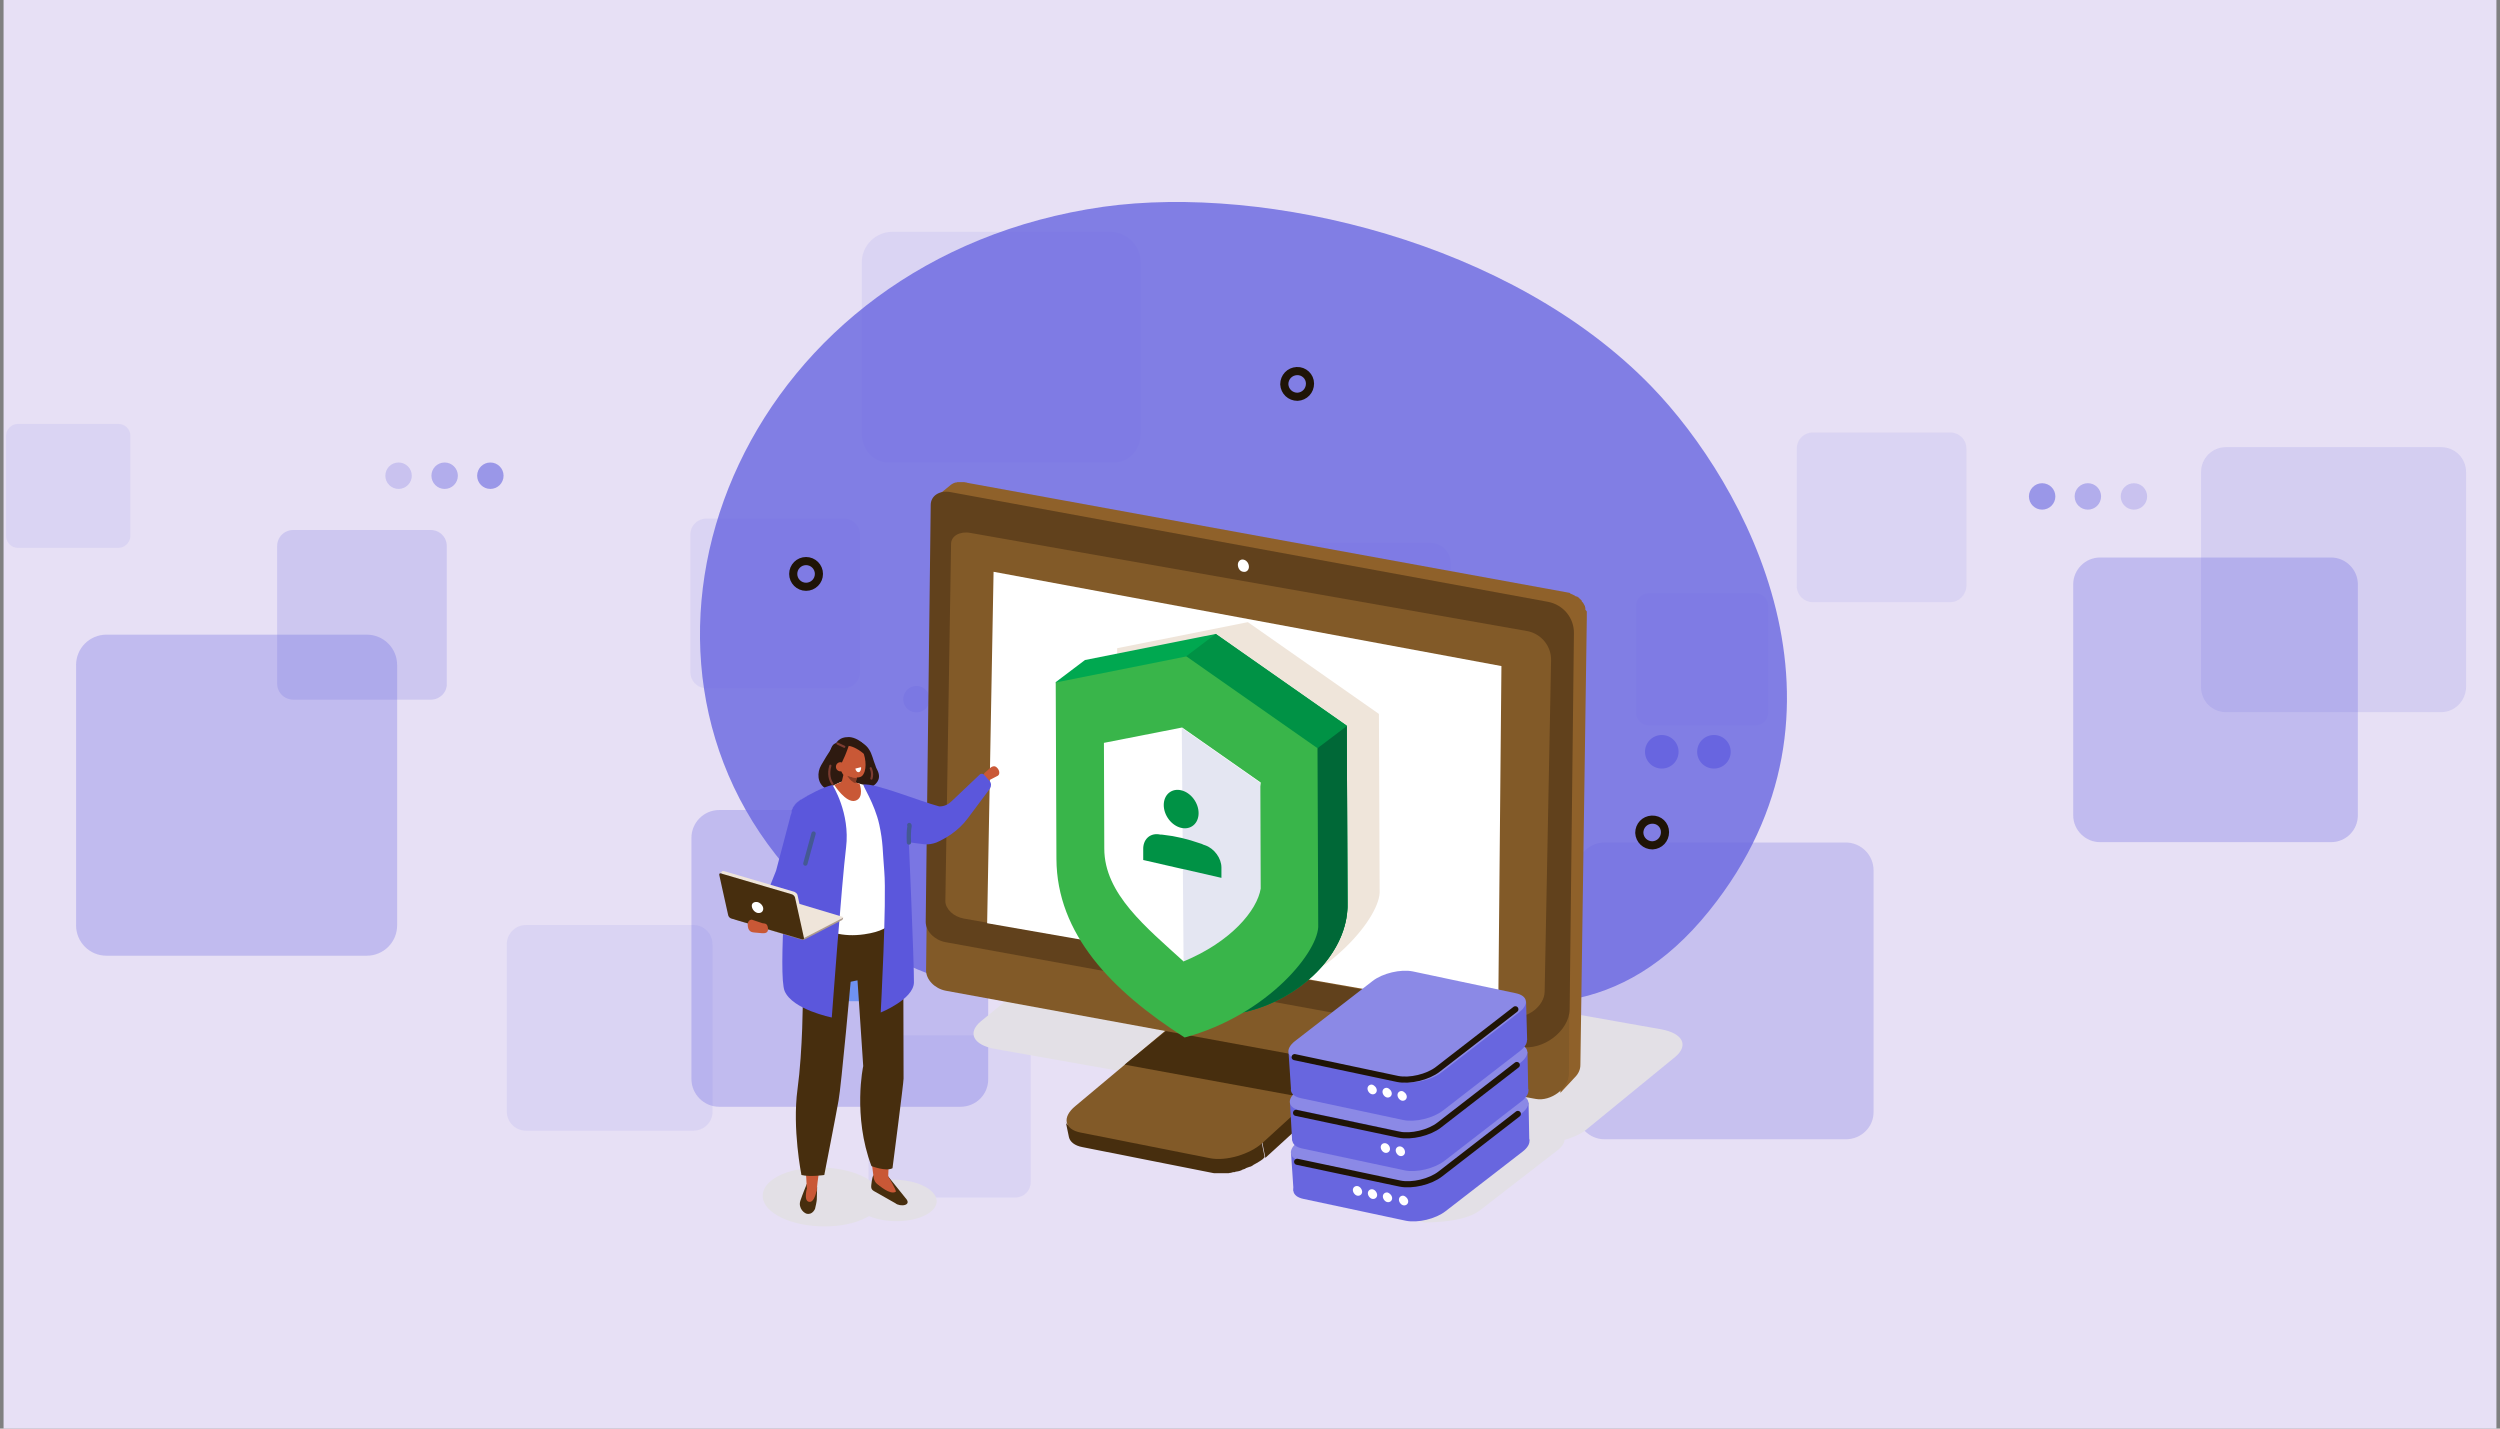 <?xml version="1.0" encoding="UTF-8"?>
<!-- Generator: Adobe Illustrator 28.1.0, SVG Export Plug-In . SVG Version: 6.00 Build 0)  -->
<svg xmlns="http://www.w3.org/2000/svg" xmlns:xlink="http://www.w3.org/1999/xlink" version="1.1" id="Layer_1" x="0px" y="0px" viewBox="0 0 700 400" style="enable-background:new 0 0 700 400;" xml:space="preserve">
<rect x="0" y="0" width="700" height="400" fill="#808080" stroke="none"/>
<style type="text/css">
	.st0{fill:#E7E0F5;}
	.st1{opacity:0.35;fill:#6866DF;enable-background:new    ;}
	.st2{opacity:0.3;fill:#6866DF;enable-background:new    ;}
	.st3{opacity:0.15;fill:#6866DF;enable-background:new    ;}
	.st4{opacity:0.25;fill:#6866DF;enable-background:new    ;}
	.st5{opacity:0.1;fill:#6866DF;enable-background:new    ;}
	.st6{opacity:0.2;fill:#6866DF;enable-background:new    ;}
	.st7{fill:#6866DF;}
	.st8{opacity:0.6;}
	.st9{opacity:0.4;fill:#6866DF;enable-background:new    ;}
	.st10{opacity:0.7;fill:#6866DF;enable-background:new    ;}
	.st11{opacity:0.8;fill:#6866DF;enable-background:new    ;}
	.st12{fill:none;stroke:#1F1406;stroke-width:2.277;stroke-linecap:round;stroke-linejoin:round;stroke-miterlimit:10;}
	.st13{fill:none;stroke:#1F1406;stroke-width:2.276;stroke-linecap:round;stroke-linejoin:round;stroke-miterlimit:9.999;}
	.st14{fill:#E3E0E6;}
	.st15{fill:#8F612A;}
	.st16{fill:#472E0E;}
	.st17{fill:#825A28;}
	.st18{opacity:0.29;fill:#45446C;enable-background:new    ;}
	.st19{fill:#61411C;}
	.st20{fill:#FFFFFF;}
	.st21{fill:#2B4CA1;}
	.st22{fill:#8B89E6;}
	.st23{fill:none;stroke:#1F1406;stroke-width:1.72;stroke-linecap:round;stroke-linejoin:round;stroke-miterlimit:10;}
	.st24{fill:#EFE5DA;}
	.st25{fill:#00A850;}
	.st26{fill:#009245;}
	.st27{fill:#006837;}
	.st28{fill:#39B54A;}
	.st29{fill:#E4E6F2;}
	.st30{fill:#6F92F2;}
	.st31{fill:#C95836;}
	.st32{fill-rule:evenodd;clip-rule:evenodd;fill:#2E1A10;}
	.st33{fill:#5B57DC;}
	.st34{fill:none;stroke:#445994;stroke-width:1.21;stroke-linecap:round;stroke-linejoin:round;stroke-miterlimit:10;}
	.st35{fill:none;stroke:#7D3C31;stroke-width:0.605;stroke-linecap:round;stroke-linejoin:round;stroke-miterlimit:10;}
	.st36{fill:#873B24;}
	.st37{fill:#2E1A10;}
	.st38{fill:#AD9B8F;}
</style>
<rect x="1" y="-1.2" class="st0" width="698" height="402.4"></rect>
<g>
	<path class="st1" d="M372.2,257.5h-67.5c-4.3,0-7.8-3.5-7.8-7.8v-67.5c0-4.3,3.5-7.8,7.8-7.8h67.5c4.3,0,7.8,3.5,7.8,7.8v67.5   C380,253.9,376.5,257.5,372.2,257.5z"></path>
	<path class="st2" d="M268.9,309.9h-67.5c-4.3,0-7.8-3.5-7.8-7.8v-67.5c0-4.3,3.5-7.8,7.8-7.8h67.5c4.3,0,7.8,3.5,7.8,7.8V302   C276.8,306.4,273.3,309.9,268.9,309.9z"></path>
	<path class="st3" d="M683.5,199.4h-60.2c-3.9,0-7-3.1-7-7v-60.2c0-3.9,3.1-7,7-7h60.2c3.9,0,7,3.1,7,7v60.2   C690.4,196.3,687.3,199.4,683.5,199.4z"></path>
	<path class="st4" d="M516.8,319h-67.5c-4.3,0-7.8-3.5-7.8-7.8v-67.5c0-4.3,3.5-7.8,7.8-7.8h67.5c4.3,0,7.8,3.5,7.8,7.8v67.5   C524.7,315.5,521.2,319,516.8,319z"></path>
	<path class="st2" d="M652.7,235.8H588c-4.1,0-7.5-3.4-7.5-7.5v-64.7c0-4.1,3.4-7.5,7.5-7.5h64.7c4.1,0,7.5,3.4,7.5,7.5v64.7   C660.2,232.4,656.9,235.8,652.7,235.8z"></path>
	<path class="st2" d="M102.7,267.6H29.8c-4.7,0-8.5-3.8-8.5-8.5v-72.9c0-4.7,3.8-8.5,8.5-8.5h72.9c4.7,0,8.5,3.8,8.5,8.5v72.9   C111.2,263.8,107.4,267.6,102.7,267.6z"></path>
	<path class="st5" d="M284.3,335.3h-36.8c-2.4,0-4.3-1.9-4.3-4.3v-36.8c0-2.4,1.9-4.3,4.3-4.3h36.8c2.4,0,4.3,1.9,4.3,4.3V331   C288.6,333.4,286.7,335.3,284.3,335.3z"></path>
	<path class="st5" d="M400.5,212.8h-49.4c-3.2,0-5.7-2.6-5.7-5.7v-49.4c0-3.2,2.6-5.7,5.7-5.7h49.4c3.2,0,5.7,2.6,5.7,5.7v49.4   C406.2,210.3,403.7,212.8,400.5,212.8z"></path>
	<path class="st5" d="M491.6,203.1h-30c-1.9,0-3.5-1.6-3.5-3.5v-30c0-1.9,1.6-3.5,3.5-3.5h30c1.9,0,3.5,1.6,3.5,3.5v30   C495.1,201.5,493.5,203.1,491.6,203.1z"></path>
	<path class="st5" d="M546.1,168.6h-38.5c-2.5,0-4.5-2-4.5-4.5v-38.5c0-2.5,2-4.5,4.5-4.5h38.5c2.5,0,4.5,2,4.5,4.5v38.5   C550.5,166.6,548.5,168.6,546.1,168.6z"></path>
	<path class="st5" d="M194.1,316.6h-46.8c-3,0-5.4-2.4-5.4-5.4v-46.8c0-3,2.4-5.4,5.4-5.4h46.8c3,0,5.4,2.4,5.4,5.4v46.8   C199.6,314.2,197.1,316.6,194.1,316.6z"></path>
	<path class="st5" d="M236.3,192.7h-38.5c-2.5,0-4.5-2-4.5-4.5v-38.5c0-2.5,2-4.5,4.5-4.5h38.5c2.5,0,4.5,2,4.5,4.5v38.5   C240.8,190.7,238.8,192.7,236.3,192.7z"></path>
	<path class="st5" d="M249.9,64.9c-4.7,0-8.6,3.8-8.6,8.6v47.9c0,4.5,3.3,8.1,7.4,8.1H312c4.1,0,7.4-3.6,7.4-8.1V73.5   c0-4.7-3.8-8.6-8.6-8.6H249.9z"></path>
	<path class="st6" d="M120.7,195.9H82.1c-2.5,0-4.5-2-4.5-4.5v-38.5c0-2.5,2-4.5,4.5-4.5h38.5c2.5,0,4.5,2,4.5,4.5v38.5   C125.2,193.9,123.1,195.9,120.7,195.9z"></path>
	<path class="st5" d="M33.1,153.4H5c-1.8,0-3.3-1.5-3.3-3.3V122c0-1.8,1.5-3.3,3.3-3.3h28.2c1.8,0,3.3,1.5,3.3,3.3v28.2   C36.4,152,34.9,153.4,33.1,153.4z"></path>
	<g>
		<g>
			<g>
				<g>
					<ellipse class="st7" cx="465.3" cy="210.5" rx="4.7" ry="4.7"></ellipse>
					<circle class="st7" cx="479.9" cy="210.5" r="4.7"></circle>
				</g>
			</g>
		</g>
	</g>
	<g class="st8">
		<ellipse class="st9" cx="439.7" cy="225.3" rx="3.7" ry="3.7"></ellipse>
		<ellipse class="st10" cx="426.9" cy="225.3" rx="3.7" ry="3.7"></ellipse>
		<circle class="st7" cx="414" cy="225.2" r="3.7"></circle>
	</g>
	<g class="st8">
		<circle class="st9" cx="597.5" cy="139" r="3.7"></circle>
		<circle class="st10" cx="584.6" cy="139" r="3.7"></circle>
		<circle class="st7" cx="571.8" cy="139" r="3.7"></circle>
	</g>
	<g class="st8">
		<circle class="st9" cx="111.6" cy="133.2" r="3.7"></circle>
		<circle class="st10" cx="124.5" cy="133.2" r="3.7"></circle>
		<circle class="st7" cx="137.3" cy="133.2" r="3.7"></circle>
	</g>
	<g class="st8">
		
			<ellipse transform="matrix(0.316 -0.949 0.949 0.316 -10.389 377.386)" class="st9" cx="256.6" cy="195.9" rx="3.7" ry="3.7"></ellipse>
		<circle class="st10" cx="269.4" cy="195.9" r="3.7"></circle>
		<circle class="st7" cx="282.3" cy="195.9" r="3.7"></circle>
	</g>
</g>
<g>
	<path class="st11" d="M462.5,108.3c26.1,27,61.3,90.6,16.1,146.7c-49.1,61.1-112.1-7.4-156.8,11.2c0,0-54.3,37.1-104.6-26.9   s-7.7-167.2,91.7-181.4C354.7,51.5,423.4,67.8,462.5,108.3z"></path>
	<path class="st12" d="M466.2,233c0,2-1.5,3.6-3.5,3.7c-2,0-3.6-1.5-3.7-3.5c0-2,1.5-3.6,3.5-3.7C464.6,229.4,466.2,231,466.2,233z"></path>
	<path class="st12" d="M366.8,107.4c0,2-1.5,3.6-3.5,3.7c-2,0-3.6-1.5-3.7-3.5c0-2,1.5-3.6,3.5-3.7   C365.1,103.8,366.8,105.4,366.8,107.4z"></path>
	<ellipse class="st13" cx="225.7" cy="160.7" rx="3.6" ry="3.6"></ellipse>
	<g>
		<path class="st14" d="M426.5,319.9l-147.9-26.2c-6.1-1.1-7.8-4.5-4-7.7l24.7-20.2c3.9-3.2,11.9-4.8,17.9-3.8l147.9,26.2    c6.1,1.1,7.8,4.5,4,7.7l-24.7,20.2C440.6,319.3,432.5,321,426.5,319.9z"></path>
		<path class="st15" d="M439.5,166l-168.6-30.8l0,0l0,0l-0.3-0.1l0,0c-0.2,0-0.6-0.1-0.6-0.1c-0.1,0-0.1,0-0.2,0s-0.2,0-0.2,0    c-0.1,0-0.1,0-0.2,0s-0.2,0-0.2,0c-0.1,0-0.2,0-0.2,0c-0.1,0-0.2,0-0.2,0l0,0l0,0l0,0c-0.1,0-0.1,0-0.2,0h-0.1h-0.1c0,0,0,0-0.1,0    s-0.2,0-0.2,0l0,0l0,0c-0.1,0-0.2,0-0.3,0.1l0,0h-0.1c-0.1,0-0.1,0-0.2,0l0,0c-0.1,0-0.1,0.1-0.2,0.1h-0.1l0,0    c-0.1,0.1-0.3,0.1-0.4,0.2l0,0l0,0c-0.2,0.1-0.3,0.2-0.5,0.3l-5.5,4.5c0.1-0.1,0.3-0.2,0.5-0.3c0.1,0,0.1-0.1,0.2-0.1    s0.1-0.1,0.2-0.1s0.2-0.1,0.3-0.1h0.1c0.1,0,0.3-0.1,0.4-0.1h0.1c0.1,0,0.3-0.1,0.5-0.1l0,0c0.2,0,0.3,0,0.5,0l0,0    c0.2,0,0.3,0,0.5,0l0,0c0.2,0,0.4,0,0.5,0s0.1,0,0.2,0s0.1,0,0.2,0l1.2,0.2l0,0l173.4,31.8C439.5,171.8,440,166.1,439.5,166z     M268.8,136.1L268.8,136.1L268.8,136.1L268.8,136.1z"></path>
		<path class="st15" d="M443.9,170.7L443.9,170.7c0-0.1,0-0.1,0-0.2c0-0.1,0-0.1,0-0.2l0,0l0,0v-0.1c0-0.1,0-0.1-0.1-0.2v-0.1l0,0    c0,0,0,0,0-0.1s0-0.1-0.1-0.2c0-0.1,0-0.1-0.1-0.2l0,0l0,0c0-0.1-0.1-0.1-0.1-0.2s-0.1-0.1-0.1-0.2l0,0l0,0c0,0,0-0.1-0.1-0.1    c0-0.1-0.1-0.1-0.1-0.2l-0.1-0.1l0,0l0,0l-0.1-0.1l-0.1-0.1c0,0,0,0,0-0.1l0,0c0,0,0,0,0-0.1l-0.1-0.1l-0.1-0.1l0,0l0,0l-0.1-0.1    l-0.1-0.1l-0.1-0.1l0,0c-0.1-0.1-0.2-0.1-0.2-0.2c0,0,0,0-0.1-0.1l0,0c-0.1-0.1-0.2-0.2-0.3-0.2l0,0l0,0l-0.1-0.1    c-0.1,0-0.1-0.1-0.2-0.1c0,0,0,0-0.1,0l0,0c0,0,0,0-0.1,0s-0.1-0.1-0.2-0.1c0,0-0.1,0-0.1-0.1l0,0l0,0c-0.1,0-0.1-0.1-0.2-0.1    s-0.1-0.1-0.2-0.1l0,0l0,0c-0.1,0-0.1-0.1-0.2-0.1s-0.1-0.1-0.2-0.1l0,0l0,0c-0.1,0-0.1,0-0.2-0.1c-0.1,0-0.1,0-0.2-0.1    c0,0,0,0-0.1,0l0,0l0,0h-0.1c-0.1,0-0.1,0-0.2,0l-1.2-0.2l-5.7,4.5c0,0,1.6,0.3,1.7,0.3s0.1,0,0.2,0.1c0.1,0,0.1,0,0.2,0.1    c0.1,0,0.1,0,0.2,0.1h0.1c0.1,0,0.2,0.1,0.4,0.1l0,0l0,0c0.1,0,0.2,0.1,0.4,0.2l0,0c0.1,0.1,0.2,0.1,0.3,0.2l0,0    c0.1,0.1,0.2,0.1,0.3,0.2c0,0,0,0,0.1,0c0.1,0.1,0.2,0.1,0.3,0.2l0.1,0.1c0.1,0,0.1,0.1,0.2,0.1c0.1,0.1,0.1,0.1,0.2,0.2l0.1,0.1    l0.1,0.1c0.1,0.1,0.1,0.1,0.2,0.2l0,0c0.1,0.1,0.2,0.2,0.2,0.2l0,0c0.1,0.1,0.2,0.2,0.2,0.3l0,0c0.1,0.1,0.1,0.2,0.2,0.3l0,0    c0.1,0.1,0.1,0.2,0.2,0.3l0,0c0.1,0.1,0.1,0.2,0.2,0.3l0,0c0,0.1,0.1,0.2,0.1,0.3l0,0c0,0.1,0.1,0.2,0.1,0.3l0,0    c0,0.1,0.1,0.2,0.1,0.3s0,0.1,0,0.2c0,0.1,0,0.1,0,0.2c0,0.1,0,0.1,0,0.2c0,0.1,0,0.1,0,0.2s0,0.1,0,0.2c0,0.1,0,0.1,0,0.2    c0,0,0,0.1,0,0.3l-2,129.4l4.1-4.4c1-1,1.5-2.2,1.5-3.4l1.8-125.1c0-0.5,0-1.4,0-1.4c0-0.1,0-0.1,0-0.2v-0.1l0,0l0,0l0,0    c0-0.1,0-0.1,0-0.2C444,170.8,444,170.8,443.9,170.7L443.9,170.7z"></path>
		<g>
			<g>
				<path class="st16" d="M393.5,281.1c0,0-0.9,0.7-0.9,0.8c0,0-0.3,0.5-0.4,0.6s-0.4,0.5-0.5,0.6c-0.2,0.2-38.6,35-38.6,35l1.2,6.1      l37.8-34.5c0.4-0.1,0.6-0.3,0.7-0.5c0.1-0.1,0.1-0.1,0.2-0.2s0.2-0.2,0.3-0.4l0,0c0.1-0.2,0.2-0.3,0.4-0.5l0.1-0.1l0.1-0.1      c0,0,0-0.1,0.1-0.1c0.1-0.1,0.1-0.2,0.2-0.4c0,0,0-0.1,0.1-0.1v-0.1c0-0.1,0.1-0.2,0.1-0.3c0-0.1,0-0.1,0-0.2c0,0,0,0,0-0.1      s0-0.2,0-0.3c0-0.1,0-0.1,0-0.2c0,0,0,0,0-0.1s0-0.2,0-0.3c0-0.1,0-0.1,0-0.2v-0.1L393.5,281.1z"></path>
				<path class="st16" d="M353,318.3c-0.2,0.2-0.5,0.4-0.8,0.7c-0.1,0.1-0.2,0.1-0.3,0.2c-0.3,0.2-0.6,0.4-1,0.6c0,0,0,0-0.1,0      c-0.3,0.2-0.6,0.3-0.9,0.5c0,0-0.1,0-0.1,0.1c-0.3,0.1-0.5,0.3-0.8,0.4h-0.1c-0.4,0.2-0.7,0.3-1.1,0.4c-0.1,0-0.3,0.1-0.4,0.1      c-0.2,0.1-0.4,0.1-0.6,0.2c-0.1,0-0.3,0.1-0.5,0.1c-0.2,0.1-0.4,0.1-0.6,0.2c-0.2,0-0.3,0.1-0.5,0.1s-0.4,0.1-0.5,0.1      c-0.2,0-0.3,0.1-0.5,0.1s-0.4,0.1-0.5,0.1c-0.2,0-0.3,0.1-0.5,0.1s-0.4,0-0.6,0.1c-0.1,0-0.3,0-0.5,0s-0.5,0-0.7,0      c-0.1,0-0.2,0-0.4,0c-0.4,0-0.8,0-1.2,0c-0.2,0-0.4,0-0.6,0c-0.1,0-0.2,0-0.3,0c-0.3,0-0.6-0.1-0.8-0.1l-36.3-7.2      c-2.2-0.4-3.1,0.4-3.4-1l0.9,4.3c0.3,1.3,1.6,2.4,3.8,2.8l36.3,7.2c0.3,0.1,0.6,0.1,0.8,0.1c0.1,0,0.2,0,0.3,0      c0.2,0,0.3,0,0.5,0c0,0,0,0,0.1,0c0.4,0,0.8,0,1.2,0c0,0,0,0,0.1,0s0.2,0,0.3,0c0.2,0,0.4,0,0.7,0h0.1c0.1,0,0.2,0,0.3,0      c0.2,0,0.4,0,0.6-0.1c0.1,0,0.1,0,0.2,0s0.2,0,0.3-0.1c0.2,0,0.3-0.1,0.5-0.1c0.1,0,0.1,0,0.2,0s0.2,0,0.3-0.1      c0.2,0,0.4-0.1,0.5-0.1s0.1,0,0.2,0s0.2-0.1,0.3-0.1c0.2,0,0.4-0.1,0.6-0.2c0.1,0,0.1,0,0.2-0.1c0.1,0,0.1-0.1,0.2-0.1      c0.2-0.1,0.4-0.1,0.6-0.2c0.1,0,0.2-0.1,0.2-0.1s0.1,0,0.1-0.1c0.4-0.1,0.7-0.3,1.1-0.4h0.1l0,0c0.3-0.1,0.5-0.2,0.8-0.4      c0,0,0.1,0,0.1-0.1c0.3-0.2,0.6-0.3,0.9-0.5l0,0l0,0c0.3-0.2,0.7-0.4,1-0.6c0.1-0.1,0.2-0.1,0.3-0.2c0.3-0.2,0.6-0.4,0.8-0.7      l0.1-0.1c0,0,0,0,0.1-0.1l-1.2-6.1C353.1,318.2,353,318.2,353,318.3z"></path>
				<g>
					<path class="st17" d="M389.6,278.4c4.4,0.9,5.1,4,1.7,7.1L353.5,320c-3.5,3.2-10.2,5.2-14.7,4.3l-36.3-7.2       c-4.5-0.9-5.2-4.3-1.4-7.4l40.6-34c3.6-3.1,10-4.8,14.4-3.9L389.6,278.4z"></path>
				</g>
			</g>
			<polygon class="st16" points="314.9,298.1 367.3,307.7 377.8,298.1 327.4,287.9    "></polygon>
			<polygon class="st18" points="367.3,307.7 368.1,311.7 381.4,299.8 380.6,296    "></polygon>
		</g>
		<g>
			<path class="st17" d="M439.3,300.7c0,4-5.1,7.8-9.3,7l-165.2-30.3c-3.1-0.6-5.5-3.1-5.5-5.7l1.4-116.7c0-2.6,2.5-4.2,5.6-3.6     L440,183.2L439.3,300.7z"></path>
		</g>
		<g>
			<g>
				<path class="st19" d="M439.5,282.6c-0.1,6.1-7.5,11.7-13.9,10.5l-160.9-29.3c-3.1-0.6-5.5-3.1-5.5-5.7l1.4-116.7      c0-2.6,2.5-4.2,5.6-3.6l167.2,30.7c4.3,0.8,7.4,4.5,7.3,8.9L439.5,282.6z"></path>
			</g>
		</g>
		<g>
			<g>
				<path class="st17" d="M432.5,277.7c-0.1,4-4.8,7.6-8.9,6.9l-153.7-27.4c-2.9-0.5-5.2-2.7-5.2-4.9l1.6-100c0-2.2,2.4-3.6,5.3-3.1      l156,27.5c3.9,0.7,6.8,4.2,6.7,8.2L432.5,277.7z"></path>
			</g>
		</g>
		<path class="st20" d="M349.7,158.7c0,0.9-0.7,1.6-1.6,1.4c-0.9-0.1-1.5-1-1.5-2c0-0.9,0.7-1.6,1.6-1.4    C349.1,156.9,349.7,157.8,349.7,158.7z"></path>
	</g>
	<path class="st14" d="M399,342.3l-28.8-6.1c0.8-1.5,0.4-3.9,3.2-6.1l21.7-16.8c2.8-2.2,7.9-3.4,11.3-2.7l28.8,6.1   c3.4,0.7,3.8,3.1,1,5.3l-21.7,16.8C411.7,341,406.6,342.2,399,342.3z"></path>
	<polygon class="st20" points="419.5,283.5 276.4,258.5 278.2,160.1 420.4,186.5  "></polygon>
	<polygon class="st21" points="339.8,286.4 354.6,280 350.9,275.3  "></polygon>
	<polygon class="st7" points="428,308.7 428.2,319.4 420.8,320.9 362.2,333.5 361.5,323  "></polygon>
	<path class="st7" d="M393.6,341.8l-28.6-6.1c-3.4-0.7-3.8-3.1-1-5.3l21.6-16.7c2.8-2.2,7.9-3.4,11.2-2.7l28.6,6.1   c3.4,0.7,3.8,3.1,1,5.3l-21.6,16.7C402,341.3,397,342.5,393.6,341.8z"></path>
	<path class="st22" d="M393.1,331.2l-28.8-6.1c-3.4-0.7-3.8-3.1-1-5.3L385,303c2.8-2.2,7.9-3.4,11.3-2.7l28.8,6.1   c3.4,0.7,3.8,3.1,1,5.3l-21.7,16.8C401.6,330.7,396.5,331.9,393.1,331.2z"></path>
	<path class="st20" d="M381.4,333.7c0,0.7-0.6,1.2-1.3,1.1c-0.7-0.1-1.3-0.9-1.3-1.6s0.6-1.2,1.3-1.1S381.4,333,381.4,333.7z"></path>
	<path class="st20" d="M385.6,334.6c0,0.7-0.6,1.2-1.3,1.1c-0.7-0.1-1.3-0.9-1.3-1.6s0.6-1.2,1.3-1.1S385.6,333.9,385.6,334.6z"></path>
	<path class="st20" d="M389.8,335.5c0,0.7-0.6,1.2-1.3,1.1c-0.7-0.1-1.3-0.9-1.3-1.6s0.6-1.2,1.3-1.1   C389.2,334.1,389.8,334.8,389.8,335.5z"></path>
	<path class="st20" d="M394.3,336.4c0,0.7-0.6,1.2-1.3,1.1c-0.7-0.1-1.3-0.9-1.3-1.6s0.6-1.2,1.3-1.1   C393.7,335,394.3,335.7,394.3,336.4z"></path>
	<path class="st23" d="M425,311.9l-21.7,16.8c-2.8,2.2-7.9,3.4-11.3,2.7l-28.8-6.1"></path>
	<polygon class="st7" points="427.7,294.5 427.9,305.3 420.4,306.8 361.8,319.4 361.2,308.9  "></polygon>
	<path class="st7" d="M393.3,327.7l-28.6-6.1c-3.4-0.7-3.8-3.1-1-5.3l21.6-16.7c2.8-2.2,7.9-3.4,11.2-2.7l28.6,6.1   c3.4,0.7,3.8,3.1,1,5.3L404.5,325C401.7,327.2,396.6,328.4,393.3,327.7z"></path>
	<path class="st22" d="M392.8,317l-28.8-6.1c-3.4-0.7-3.8-3.1-1-5.3l21.7-16.8c2.8-2.2,7.9-3.4,11.3-2.7l28.8,6.1   c3.4,0.7,3.8,3.1,1,5.3l-21.7,16.8C401.2,316.6,396.1,317.8,392.8,317z"></path>
	<path class="st20" d="M389.2,321.7c0,0.7-0.6,1.2-1.3,1.1c-0.7-0.1-1.3-0.9-1.3-1.6s0.6-1.2,1.3-1.1S389.2,320.9,389.2,321.7z"></path>
	<path class="st20" d="M393.4,322.6c0,0.7-0.6,1.2-1.3,1.1c-0.7-0.1-1.3-0.9-1.3-1.6s0.6-1.2,1.3-1.1S393.4,321.8,393.4,322.6z"></path>
	<polygon class="st7" points="427.3,280.4 427.6,291.2 420.1,292.7 361.5,305.3 360.8,294.8  "></polygon>
	<path class="st7" d="M392.9,313.6l-28.6-6.1c-3.4-0.7-3.8-3.1-1-5.3l21.6-16.7c2.8-2.2,7.9-3.4,11.2-2.7l28.6,6.1   c3.4,0.7,3.8,3.1,1,5.3l-21.6,16.7C401.3,313.1,396.3,314.3,392.9,313.6z"></path>
	<path class="st22" d="M392.4,302.9l-28.8-6.1c-3.4-0.7-3.8-3.1-1-5.3l21.7-16.8c2.8-2.2,7.9-3.4,11.3-2.7l28.8,6.1   c3.4,0.7,3.8,3.1,1,5.3l-21.7,16.8C400.9,302.4,395.8,303.6,392.4,302.9z"></path>
	<path class="st20" d="M385.5,305.3c0,0.7-0.6,1.2-1.3,1.1c-0.7-0.1-1.3-0.9-1.3-1.6s0.6-1.2,1.3-1.1   C384.9,303.9,385.5,304.6,385.5,305.3z"></path>
	<path class="st20" d="M389.7,306.2c0,0.7-0.6,1.2-1.3,1.1c-0.7-0.1-1.3-0.9-1.3-1.6s0.6-1.2,1.3-1.1   C389.1,304.8,389.7,305.5,389.7,306.2z"></path>
	<path class="st20" d="M393.9,307.1c0,0.7-0.6,1.2-1.3,1.1c-0.7-0.1-1.3-0.9-1.3-1.6s0.6-1.2,1.3-1.1   C393.3,305.7,393.9,306.4,393.9,307.1z"></path>
	<g>
		<path class="st24" d="M348.9,280.9L348.9,280.9c-20.5-13.1-35.8-29-35.9-50l-0.2-49.4l36.6-7.3l36.7,25.7l0.2,49.4    C386.8,256.3,372.6,274.5,348.9,280.9z"></path>
		<path class="st25" d="M335.9,284.2L335.9,284.2c-18.8-6.1-31.9-29-31.9-50l-8.4-43.2l8.2-6.2l36.6-7.3l36.7,25.7l0.2,49.4    C377.9,269.9,356.8,286.4,335.9,284.2z"></path>
		<path class="st26" d="M335.9,284.2L335.9,284.2c-18.8-6.1-31.9-29-31.9-50l28.2-50.5l8.2-6.2l36.7,25.7l0.2,49.4    C377.9,269.9,356.8,286.4,335.9,284.2z"></path>
		<path class="st27" d="M335.9,284.2L335.9,284.2c-18.8-6.1-31.9-29-31.9-50l64.9-24.7l8.2-6.2l0.2,49.4c0.4,12-9.6,23.5-22.7,28.8    C348.8,283.8,342.3,284.9,335.9,284.2z"></path>
		<path class="st28" d="M331.7,290.5L331.7,290.5c-20.5-13.1-35.8-29-35.9-50l-0.2-49.4l36.6-7.3l36.7,25.7l0.2,49.4    C369.6,265.9,355.3,284.1,331.7,290.5z"></path>
		<path class="st20" d="M331.4,269.2c-10.4-9.5-22.2-18.9-22.2-31.6l-0.1-29.6l21.9-4.3l22,15.4l-3.5,19.1    C349.4,250.8,331.4,269.2,331.4,269.2z"></path>
		<path class="st29" d="M331.4,269.2L331.4,269.2l-0.5-65.4l22,15.4l0.1,29.6C352,254.9,344.7,263.7,331.4,269.2z"></path>
		<g>
			
				<ellipse transform="matrix(0.844 -0.537 0.537 0.844 -69.874 212.992)" class="st26" cx="330.6" cy="226.4" rx="4.5" ry="5.7"></ellipse>
			<path class="st26" d="M337.5,236.7c-0.3-0.1-0.7-0.2-1-0.4l-3.1-1c-1.7-0.5-3.4-0.9-5.1-1.2l-2.9-0.4c-0.3,0-0.7,0-1-0.1     c-2.5-0.3-4.4,1.5-4.3,4.3v2.9l10.9,2.5h0.1l10.9,2.5v-2.9C342,240.3,340,237.6,337.5,236.7z"></path>
		</g>
	</g>
	<path class="st23" d="M424.7,298.2L403,315c-2.8,2.2-7.9,3.4-11.3,2.7l-28.8-6.1"></path>
	<path class="st23" d="M424.3,282.6l-21.7,16.8c-2.8,2.2-7.9,3.4-11.3,2.7l-28.8-6.1"></path>
	<g>
		<path class="st14" d="M217.9,329.3c6.2-3.2,16.7-3.2,23.5,0c1.2,0.5,2.1,1.2,2.9,1.8c4.4-1.3,10.2-1,14.2,0.9    c4.7,2.3,5.1,5.9,0.7,8.2c-4.2,2.2-11.2,2.3-15.9,0.3c-0.3,0.2-0.6,0.4-0.9,0.5c-6.2,3.2-16.7,3.2-23.5,0    C212.2,337.8,211.7,332.6,217.9,329.3z"></path>
		
			<rect x="230.4" y="264.4" transform="matrix(2.434379e-03 -1 1 2.434379e-03 -33.533 510.079)" class="st30" width="17" height="14.9"></rect>
		<path class="st16" d="M228.8,332.4l-0.1,3.5c0,0.4-0.4,2.3-0.5,2.6c-0.5,1-1.2,1.4-1.9,1.4c-1,0.1-2.9-1.6-2.2-3.7    c0.6-1.8,1.8-4.7,1.8-4.7C227.2,332.1,227.8,332.4,228.8,332.4z"></path>
		<path class="st31" d="M225.9,332.5c0.8,2,2.4,2.5,2.8,0.6c1-11,4.6-20,5.6-30.2c1.1-11.5,0.2-11.8,1.8-29.5l-10.9,0.7    c0.8,12.9,0.1,29,0.1,29C221.3,315.1,225.3,317.2,225.9,332.5z"></path>
		<path class="st31" d="M228.7,333.1c0,0-0.6,3.8-2.2,3.4c-1.6-0.3-0.5-4-0.5-4L228.7,333.1z"></path>
		<path class="st16" d="M238.4,272.6c0,0-2.9,32-3.6,35.5c-0.6,3.5-4,20.9-4,20.9s-3.9,0.6-6.4,0c0,0-2.6-13-1.1-24    s1.5-25.8,1.5-25.8l7.1-11L238.4,272.6z"></path>
		<path class="st32" d="M235.4,207.9c-1.1-0.3-2.1,0.8-2.6,1.7c-1.2,1.8-1.8,2.8-2.9,4.7c-1.1,1.9-1.2,5,1.3,6.5    c3.5,2,5.7,0.9,7.4,1.2c1.4-0.1,8.9-1.4,7.3-5.8c-0.2-0.6-0.6-1.1-0.8-1.9c-0.6-1.4-0.9-3.2-1.8-4.5    C241.8,207.3,236.8,205.7,235.4,207.9z"></path>
		<path class="st16" d="M253.5,335.4l-4.9-6.1c-0.8-0.4-2.2-0.6-3.4-0.5c-0.5,0.1-0.8,0.4-0.9,0.9l-0.2,1c-0.2,1.6-0.4,2.2,0.6,2.8    l6,3.4C252,338,255.6,337.6,253.5,335.4z"></path>
		<path class="st31" d="M248.7,329.4c0,0,2.5,4.1,2.1,4.3c-1.6,1-4.9-2-4.9-2S248.1,329.2,248.7,329.4z"></path>
		<path class="st31" d="M244.6,329.6c0.1,0.8,0.5,1.6,1.1,2c1.6,1.2,2.8-0.5,3-2.2c0.3-11.4,2.9-20.3,3.2-30.9    c0.3-11.9-0.6-12.2-0.2-30.5l-11.1,1.5c1.7,13.2,2.1,29.9,2.1,29.9C239.5,311.8,242.9,314.7,244.6,329.6z"></path>
		<path class="st16" d="M225.1,255.3c0,0-3,4.8-0.6,12.2c1.6,4.8,13,7.5,13,7.5l2.6-0.5l1.6,24c0,0-3,13.9,2.3,28    c0,0,4.1,1.6,5.9,0.6c0,0,3.1-23.8,3.1-25.1c0-1.3-0.1-42.8-0.1-42.8L225.1,255.3z"></path>
		<path class="st31" d="M279.3,215.1L279.3,215.1c0.6,0.7,0.7,1.7,0.1,2.1l-2.5,1.3c-0.6,0.5-0.2,0.1-0.8-0.6l0,0    c-0.6-0.7-1.2-0.3-0.4-1.5l1.6-1.4c0.2-0.2,0.4-0.3,0.7-0.4C278.4,214.5,278.8,214.5,279.3,215.1z"></path>
		<path class="st33" d="M246.5,233.5c-4.1-2.1-3.4-4.4-3.4-4.4l-1.3-9.4c2.9-0.6,15.6,4.6,21.2,6.1c1.5,0,2.6-0.6,3.6-1.6l7.7-7.3    c0.4-0.4,1-0.3,1.3,0.1l1.5,1.7c0.5,0.6,0.5,1.4,0.1,2.1l-6.2,8.3c-2.7,3.7-6.5,5.8-8.8,6.8c-1.1,0.4-2.2,0.6-3.3,0.5    C256.1,236.1,250.3,235.4,246.5,233.5z"></path>
		<path class="st20" d="M243.1,220.1c-0.1,0,1.5,0.5-2.5-0.7c-2.5-0.7-5.1-0.6-5.3-0.4l-5.2,2.4c-9.4,3.2-9.6,5.9-7.1,10.9    c0,0,2.2,4.8,2.4,8.4c0.2,3.2-0.4,11.9-0.9,13c-0.7,1.3,5.2,9.7,17.5,7.9c9.6-1.4,8.4-5.3,8.1-10.6c-0.2-3.3-0.1-11.2-0.1-13.8    s-0.5-5.6-2-9.7c-0.7-2-1.2-3.5-1.6-4.5c-0.3-1-1-1.7-1.9-2.2L243.1,220.1z"></path>
		<path class="st33" d="M233.1,219.8c0,0,5,7.8,3.8,17.5s-4,47.6-4,47.6s-11-2.2-13.2-7.4c-1.9-4.5,0.9-39.6,1.8-49.6    c0.1-1.7,1.2-3.1,2.7-4C226.3,222.6,230.6,220.3,233.1,219.8z"></path>
		<path class="st33" d="M241.8,219.7c-0.5,0,3.1,5.2,4.4,11.2c1.1,5.1,0.9,7.2,1.4,13.1c0.7,8.2-1,39.5-1,39.5s9.2-3.7,9.3-8.4    c0.1-4.7-1.6-43.5-1.6-43.5l-3.3-9.2C251.1,222.5,243.5,219.7,241.8,219.7z"></path>
		<path class="st34" d="M254.6,231c0.3,0.3-0.3,0.5-0.1,4.9"></path>
		<path class="st31" d="M240.7,219.5c0,0,1.4,3.9-1.2,4.7c-2.6,0.8-5.9-4.4-5.9-4.4l2-0.9h3.6L240.7,219.5z"></path>
		<path class="st35" d="M243.8,215.1c0,0,0.7,1.4,0.2,2.9"></path>
		<path class="st31" d="M237.4,221.2l0.3-0.3c0.8,0.2,1.5,0.1,1.7-0.7l0.9-4.5c0.1-0.8-0.4-1.6-1.2-1.8l-0.2-0.1    c-0.8-0.2-2,0-2.2,0.8l-1.1,4.7C235.3,220.2,236.6,221,237.4,221.2z"></path>
		<path class="st36" d="M239.8,217.8c0,0-2,0.2-3.2-1.8c0,0,1.2,2.9,3,3.3L239.8,217.8z"></path>
		<path class="st31" d="M235.2,208.7c0.7-1.2,1.7-1.5,2.8-0.9c1-0.5,2.2,0.1,3.1,1.6c1.3,2.1,1.7,5.6,0.7,7.3c-0.4,0.8-1.1,1-1.8,1    c-0.6,0-1.3,0-1.9-0.2c-2.2-0.7-2.3-0.4-3.1-1.8C233.6,213.7,234.2,210.5,235.2,208.7z"></path>
		<path class="st37" d="M237.9,208.1c-2.1,6.3-2.7,5.3-2.5,7.5c0,0.4,1.3,1.6,0.1,1.9c0,0-3.8-0.5-3.3-5.5c0.6-6.3,3.8-3.1,3.8-3.1    L237.9,208.1z"></path>
		<path class="st37" d="M235.1,210.3c0.4-1.8,2.9-2.4,6.7,0.7c1.4-0.6,0.6-2.3-0.6-3.2c-2.2-1.7-3.9-1.4-3.9-1.4    c-1.8,0-3.4,1-3.9,3.5c0,0.2-1,1.1-1,1.2l0.8-0.3C233,212.4,233.6,210.1,235.1,210.3z"></path>
		<g>
			<g>
				<path class="st20" d="M240.5,216.2L240.5,216.2c0.4-0.1,0.7-0.8,0.6-1.4l-1.6,0.4C239.6,215.8,240,216.3,240.5,216.2z"></path>
			</g>
		</g>
		<path class="st31" d="M234.7,215.8c0.6,0.4,1.4,0.1,1.7-0.5c0.4-0.6,0.1-1.4-0.5-1.7c-0.6-0.4-1.4-0.1-1.7,0.5    S234.1,215.5,234.7,215.8z"></path>
		<line class="st35" x1="236.4" y1="209.1" x2="234.5" y2="208.2"></line>
		<path class="st35" d="M233.1,219.5c-0.7-1-1.3-2.7-0.6-5.1"></path>
		<polygon class="st33" points="221.5,227.9 217.3,243.8 212,257.1 217.6,258.3 224.3,247.5 226.4,237.5   "></polygon>
		<g>
			<g>
				<path class="st38" d="M236,257.3l0.1-0.4l-0.8,0.3l-0.1-0.2l-17.9-5.4c-0.2-0.1-0.6,0-0.9,0.1l-9,4.6v-0.1l-1.6,0.7l-0.1,0.5      l0,0l0.1,0.1l18.7,5.6c0.2,0.1,0.6,0,0.9-0.1l10.4-5.4C235.9,257.5,236,257.4,236,257.3L236,257.3z"></path>
				<path class="st24" d="M224.5,262.6l-18.7-5.6c-0.2-0.1-0.2-0.2,0.1-0.4l10.4-5.4c0.3-0.1,0.7-0.2,0.9-0.1l18.7,5.6      c0.2,0.1,0.2,0.2-0.1,0.4l-10.4,5.4C225.1,262.6,224.7,262.7,224.5,262.6z"></path>
				<path class="st24" d="M223.3,250.6c-0.1-0.4-0.5-0.7-0.9-0.9l-19.7-5.8c-0.2,0-0.3,0-0.4,0l0,0l0,0c0,0-0.1,0-0.1,0.1l-0.7,0.5      l0.6-0.1l1.8,8c0.1,0.4,0.5,0.7,0.9,0.9l18.6,5.4l0.6,0.4l1,3.4c0.4,0,0.8-0.4,0.8-0.4L223.3,250.6z"></path>
				<path class="st16" d="M202,244.6l19.7,5.8c0.4,0.1,0.8,0.5,0.9,0.9l1.8,8.1l0,0l0.7,3.2c0.1,0.4-0.2,0.5-0.6,0.4l-19.7-5.8      c-0.4-0.1-0.8-0.5-0.9-0.9l-1.8-8.1l0,0l-0.7-3.2C201.3,244.6,201.6,244.4,202,244.6z"></path>
			</g>
			<path class="st20" d="M213.7,254.6c-0.1,0.8-0.8,1.2-1.7,1c-0.9-0.3-1.5-1.2-1.5-2s0.8-1.2,1.7-1     C213.1,252.9,213.8,253.8,213.7,254.6z"></path>
		</g>
		<path class="st31" d="M209.4,259.4L209.4,259.4c-0.2-1.1,0.3-1.9,1.1-1.9l3,1c0.8,0.1,1.3,0.1,1.5,1.2l0,0    c0.2,1.1-0.2,1.7-1.6,1.6l-2.2-0.2c-0.3,0-0.6-0.1-0.9-0.2C209.8,260.6,209.5,260.2,209.4,259.4z"></path>
		<line class="st34" x1="225.5" y1="241.8" x2="227.8" y2="233.4"></line>
	</g>
</g>
</svg>
